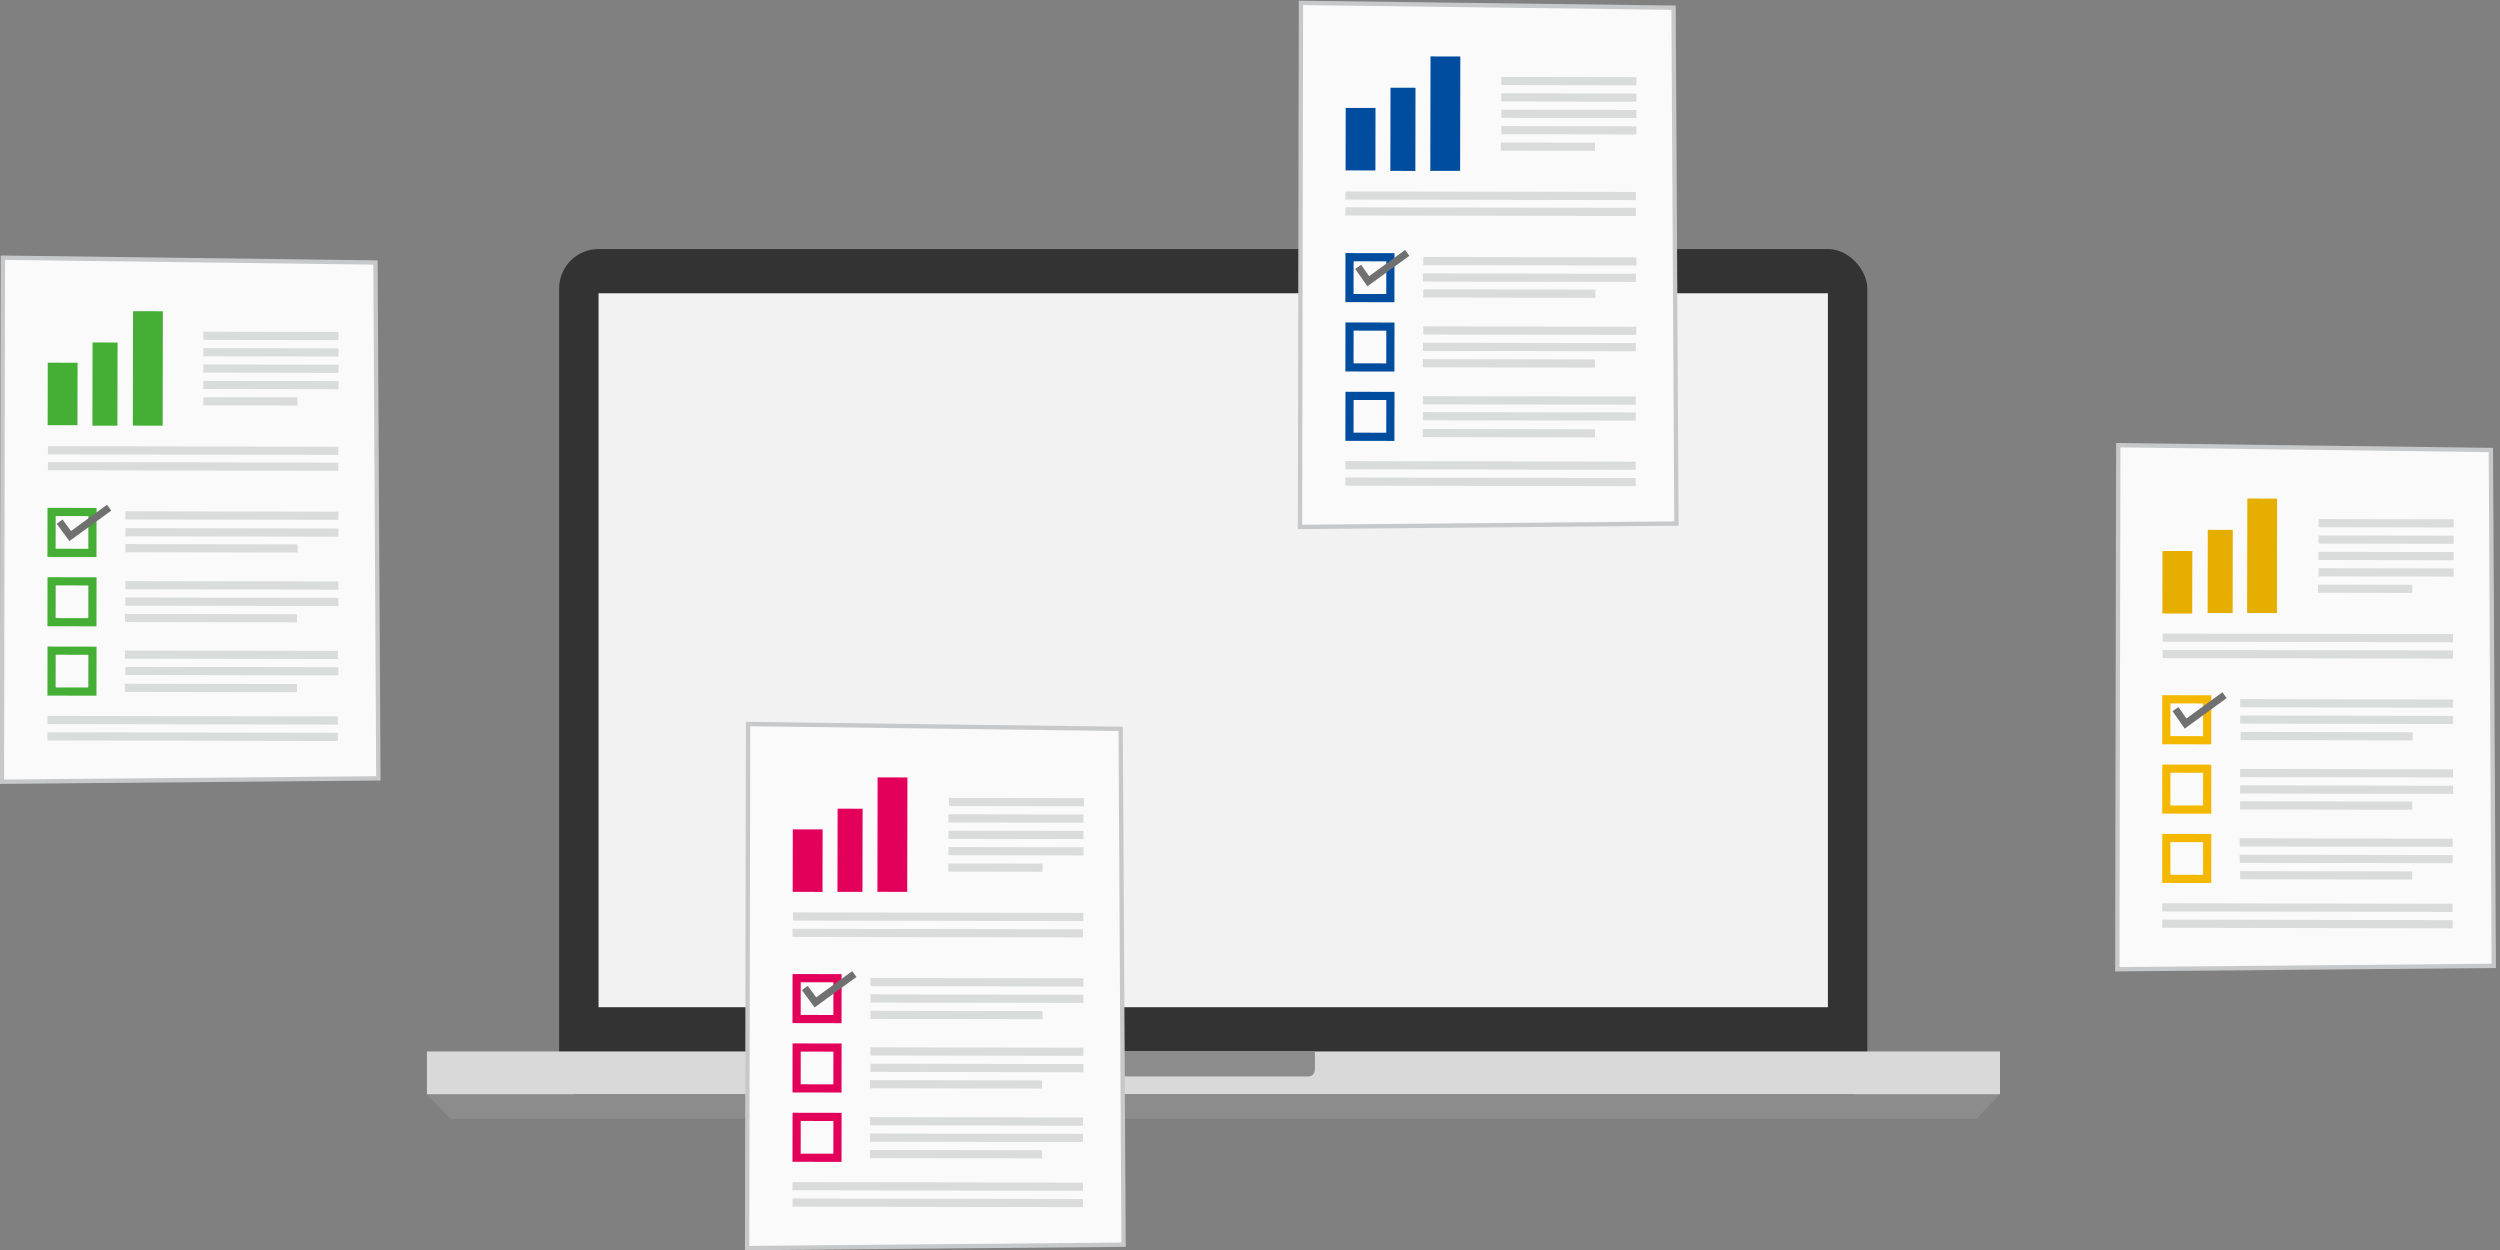<?xml version="1.0" encoding="UTF-8"?>
<svg id="_レイヤー_2" xmlns="http://www.w3.org/2000/svg" version="1.1" viewBox="0 0 520 260">
  <rect x="0" y="0" width="520" height="260" fill="#808080" stroke="none"/>
  <!-- Generator: Adobe Illustrator 29.0.0, SVG Export Plug-In . SVG Version: 2.1.0 Build 186)  -->
  <defs>
    <style>
      .st0 {
        fill: #fafafa;
        stroke: #c7c8c9;
        stroke-width: .9px;
      }

      .st0, .st1 {
        stroke-miterlimit: 10;
      }

      .st2 {
        stroke: #44ae35;
      }

      .st2, .st1, .st3, .st4, .st5 {
        fill: none;
      }

      .st2, .st3, .st4, .st5 {
        stroke-miterlimit: 10;
        stroke-width: 1.7px;
      }

      .st6 {
        fill: #d9d9d9;
      }

      .st7 {
        fill: #e6ae00;
      }

      .st8 {
        fill: #004d9f;
      }

      .st9 {
        fill: #dadbdb;
      }

      .st1 {
        stroke: #717071;
        stroke-width: 1.5px;
      }

      .st3 {
        stroke: #e3005a;
      }

      .st4 {
        stroke: #f4b800;
      }

      .st10 {
        fill: #44ae35;
      }

      .st5 {
        stroke: #004d9f;
      }

      .st11 {
        fill: #f2f2f2;
      }

      .st12 {
        fill: #8c8c8c;
      }

      .st13 {
        fill: #333;
      }

      .st14 {
        fill: #e3005a;
      }
    </style>
  </defs>
  <g id="_レイヤー_1-2">
    <rect class="st13" x="116.3" y="51.8" width="272.1" height="178" rx="8.2" ry="8.2"/>
    <polygon class="st12" points="416 227.6 88.8 227.6 93.6 232.7 411.1 232.7 416 227.6"/>
    <rect class="st6" x="88.8" y="218.7" width="327.2" height="8.9"/>
    <path class="st12" d="M273.5,218.7v3.8c0,.8-.6,1.4-1.4,1.4h-39.4c-.8,0-1.4-.6-1.4-1.4v-3.8h42.2Z"/>
    <rect class="st11" x="124.5" y="61" width="255.7" height="148.5"/>
    <polygon class="st0" points="270.6 .6 348.1 1.6 348.7 108.9 270.4 109.6 270.6 .6"/>
    <rect class="st8" x="276.6" y="25.9" width="13" height="6.2" transform="translate(253.5 312) rotate(-89.9)"/>
    <rect class="st8" x="283.2" y="24.3" width="17.3" height="5.2" transform="translate(264.4 318.7) rotate(-89.9)"/>
    <rect class="st8" x="288.8" y="20.6" width="23.8" height="6.2" transform="translate(276.4 324.3) rotate(-89.9)"/>
    <rect class="st9" x="325.5" y="2.9" width="1.7" height="28.1" transform="translate(308.8 343.2) rotate(-89.9)"/>
    <rect class="st9" x="325.5" y="6.3" width="1.7" height="28.1" transform="translate(305.4 346.6) rotate(-89.9)"/>
    <rect class="st9" x="309.3" y="10.5" width="1.7" height="60.4" transform="translate(268.8 350.8) rotate(-89.9)"/>
    <rect class="st9" x="309.3" y="13.9" width="1.7" height="60.4" transform="translate(265.4 354.1) rotate(-89.9)"/>
    <rect class="st9" x="309.2" y="66.7" width="1.7" height="60.4" transform="translate(212.6 406.7) rotate(-89.9)"/>
    <rect class="st9" x="309.2" y="70.1" width="1.7" height="60.4" transform="translate(209.2 410.1) rotate(-89.9)"/>
    <rect class="st9" x="325.5" y="9.7" width="1.7" height="28.1" transform="translate(302 350) rotate(-89.9)"/>
    <rect class="st9" x="317.3" y="32.2" width="1.7" height="44.3" transform="translate(263.3 372.4) rotate(-89.9)"/>
    <rect class="st9" x="317.3" y="35.6" width="1.7" height="44.3" transform="translate(259.8 375.8) rotate(-89.9)"/>
    <rect class="st9" x="313.1" y="43.3" width="1.7" height="35.8" transform="translate(252.2 374.9) rotate(-89.9)"/>
    <rect class="st9" x="325.5" y="13.1" width="1.7" height="28.1" transform="translate(298.6 353.4) rotate(-89.9)"/>
    <rect class="st9" x="321.2" y="20.7" width="1.7" height="19.6" transform="translate(290.9 352.5) rotate(-89.9)"/>
    <rect class="st5" x="280.7" y="53.4" width="8.5" height="8.5" transform="translate(226.8 342.6) rotate(-89.9)"/>
    <rect class="st9" x="317.3" y="46.7" width="1.7" height="44.3" transform="translate(248.8 386.8) rotate(-89.9)"/>
    <rect class="st9" x="317.3" y="50.1" width="1.7" height="44.3" transform="translate(245.3 390.2) rotate(-89.9)"/>
    <rect class="st9" x="313.1" y="57.7" width="1.7" height="35.8" transform="translate(237.7 389.4) rotate(-89.9)"/>
    <rect class="st5" x="280.7" y="67.9" width="8.5" height="8.5" transform="translate(212.3 357) rotate(-89.9)"/>
    <rect class="st9" x="317.3" y="61.1" width="1.7" height="44.3" transform="translate(234.3 401.3) rotate(-89.9)"/>
    <rect class="st9" x="317.3" y="64.6" width="1.7" height="44.3" transform="translate(230.8 404.6) rotate(-89.9)"/>
    <rect class="st9" x="313" y="72.2" width="1.7" height="35.8" transform="translate(223.2 403.8) rotate(-89.9)"/>
    <rect class="st5" x="280.7" y="82.4" width="8.5" height="8.5" transform="translate(197.8 371.4) rotate(-89.9)"/>
    <polyline class="st1" points="282.5 55.5 284.6 58.5 292.7 52.6"/>
    <polygon class="st0" points=".6 53.6 78.1 54.6 78.7 161.9 .4 162.6 .6 53.6"/>
    <rect class="st10" x="6.6" y="78.9" width="13" height="6.2" transform="translate(-69 94.9) rotate(-89.9)"/>
    <rect class="st10" x="13.2" y="77.3" width="17.3" height="5.2" transform="translate(-58.1 101.6) rotate(-89.9)"/>
    <rect class="st10" x="18.8" y="73.6" width="23.8" height="6.2" transform="translate(-46 107.2) rotate(-89.9)"/>
    <rect class="st9" x="55.5" y="55.9" width="1.7" height="28.1" transform="translate(-13.7 126.1) rotate(-89.9)"/>
    <rect class="st9" x="55.5" y="59.3" width="1.7" height="28.1" transform="translate(-17.1 129.5) rotate(-89.9)"/>
    <rect class="st9" x="39.3" y="63.5" width="1.7" height="60.4" transform="translate(-53.6 133.7) rotate(-89.9)"/>
    <rect class="st9" x="39.3" y="66.9" width="1.7" height="60.4" transform="translate(-57 137) rotate(-89.9)"/>
    <rect class="st9" x="39.2" y="119.7" width="1.7" height="60.4" transform="translate(-109.9 189.6) rotate(-89.9)"/>
    <rect class="st9" x="39.2" y="123.1" width="1.7" height="60.4" transform="translate(-113.3 193) rotate(-89.9)"/>
    <rect class="st9" x="55.5" y="62.7" width="1.7" height="28.1" transform="translate(-20.5 132.9) rotate(-89.9)"/>
    <rect class="st9" x="47.4" y="85.2" width="1.7" height="44.3" transform="translate(-59.2 155.3) rotate(-89.9)"/>
    <rect class="st9" x="47.3" y="88.6" width="1.7" height="44.3" transform="translate(-62.6 158.7) rotate(-89.9)"/>
    <rect class="st9" x="43.1" y="96.3" width="1.7" height="35.8" transform="translate(-70.3 157.8) rotate(-89.9)"/>
    <rect class="st9" x="55.5" y="66.1" width="1.7" height="28.1" transform="translate(-23.9 136.3) rotate(-89.9)"/>
    <rect class="st9" x="51.2" y="73.7" width="1.7" height="19.6" transform="translate(-31.5 135.4) rotate(-89.9)"/>
    <rect class="st2" x="10.7" y="106.4" width="8.5" height="8.5" transform="translate(-95.7 125.5) rotate(-89.9)"/>
    <rect class="st9" x="47.3" y="99.7" width="1.7" height="44.3" transform="translate(-73.7 169.7) rotate(-89.9)"/>
    <rect class="st9" x="47.3" y="103.1" width="1.7" height="44.3" transform="translate(-77.1 173.1) rotate(-89.9)"/>
    <rect class="st9" x="43.1" y="110.7" width="1.7" height="35.8" transform="translate(-84.8 172.3) rotate(-89.9)"/>
    <rect class="st2" x="10.7" y="120.9" width="8.5" height="8.5" transform="translate(-110.2 139.9) rotate(-89.9)"/>
    <rect class="st9" x="47.3" y="114.1" width="1.7" height="44.3" transform="translate(-88.2 184.1) rotate(-89.9)"/>
    <rect class="st9" x="47.3" y="117.6" width="1.7" height="44.3" transform="translate(-91.6 187.5) rotate(-89.9)"/>
    <rect class="st9" x="43" y="125.2" width="1.7" height="35.8" transform="translate(-99.3 186.7) rotate(-89.9)"/>
    <rect class="st2" x="10.7" y="135.4" width="8.5" height="8.5" transform="translate(-124.7 154.3) rotate(-89.9)"/>
    <polyline class="st1" points="12.4 108.5 14.6 111.5 22.7 105.6"/>
    <polygon class="st0" points="440.6 92.6 518.1 93.6 518.7 200.9 440.4 201.6 440.6 92.6"/>
    <rect class="st7" x="446.5" y="117.9" width="13" height="6.2" transform="translate(331.1 573.9) rotate(-89.9)"/>
    <rect class="st7" x="453.2" y="116.3" width="17.3" height="5.2" transform="translate(342.1 580.5) rotate(-89.9)"/>
    <rect class="st7" x="458.8" y="112.5" width="23.8" height="6.2" transform="translate(354.1 586.1) rotate(-89.9)"/>
    <rect class="st9" x="495.5" y="94.9" width="1.7" height="28.1" transform="translate(386.5 605) rotate(-89.9)"/>
    <rect class="st9" x="495.5" y="98.3" width="1.7" height="28.1" transform="translate(383.1 608.4) rotate(-89.9)"/>
    <rect class="st9" x="479.3" y="102.5" width="1.7" height="60.4" transform="translate(346.5 612.6) rotate(-89.9)"/>
    <rect class="st9" x="479.3" y="105.9" width="1.7" height="60.4" transform="translate(343.1 616) rotate(-89.9)"/>
    <rect class="st9" x="479.2" y="158.7" width="1.7" height="60.4" transform="translate(290.2 668.5) rotate(-89.9)"/>
    <rect class="st9" x="479.2" y="162.1" width="1.7" height="60.4" transform="translate(286.8 671.9) rotate(-89.9)"/>
    <rect class="st9" x="495.5" y="101.7" width="1.7" height="28.1" transform="translate(379.7 611.8) rotate(-89.9)"/>
    <rect class="st9" x="487.3" y="124.2" width="1.7" height="44.3" transform="translate(340.9 634.2) rotate(-89.9)"/>
    <rect class="st9" x="487.3" y="127.6" width="1.7" height="44.3" transform="translate(337.5 637.6) rotate(-89.9)"/>
    <rect class="st9" x="483.1" y="135.3" width="1.7" height="35.8" transform="translate(329.9 636.8) rotate(-89.9)"/>
    <rect class="st9" x="495.5" y="105.1" width="1.7" height="28.1" transform="translate(376.3 615.2) rotate(-89.9)"/>
    <rect class="st9" x="491.2" y="112.7" width="1.7" height="19.6" transform="translate(368.6 614.3) rotate(-89.9)"/>
    <rect class="st4" x="450.7" y="145.4" width="8.5" height="8.5" transform="translate(304.4 604.4) rotate(-89.9)"/>
    <rect class="st9" x="487.3" y="138.7" width="1.7" height="44.3" transform="translate(326.4 648.7) rotate(-89.9)"/>
    <rect class="st9" x="487.3" y="142.1" width="1.7" height="44.3" transform="translate(323 652.1) rotate(-89.9)"/>
    <rect class="st9" x="483.1" y="149.7" width="1.7" height="35.8" transform="translate(315.4 651.2) rotate(-89.9)"/>
    <rect class="st4" x="450.7" y="159.9" width="8.5" height="8.5" transform="translate(289.9 618.8) rotate(-89.9)"/>
    <rect class="st9" x="487.3" y="153.1" width="1.7" height="44.3" transform="translate(311.9 663.1) rotate(-89.9)"/>
    <rect class="st9" x="487.3" y="156.5" width="1.7" height="44.3" transform="translate(308.5 666.5) rotate(-89.9)"/>
    <rect class="st9" x="483" y="164.2" width="1.7" height="35.8" transform="translate(300.9 665.6) rotate(-89.9)"/>
    <rect class="st4" x="450.7" y="174.4" width="8.5" height="8.5" transform="translate(275.4 633.2) rotate(-89.9)"/>
    <polyline class="st1" points="452.5 147.5 454.6 150.5 462.7 144.6"/>
    <polygon class="st0" points="155.6 150.6 233.1 151.6 233.7 258.9 155.4 259.6 155.6 150.6"/>
    <rect class="st14" x="161.6" y="175.9" width="13" height="6.2" transform="translate(-11.3 346.8) rotate(-89.9)"/>
    <rect class="st14" x="168.2" y="174.3" width="17.3" height="5.2" transform="translate(-.4 353.4) rotate(-89.9)"/>
    <rect class="st14" x="173.8" y="170.5" width="23.8" height="6.2" transform="translate(11.7 359) rotate(-89.9)"/>
    <rect class="st9" x="210.5" y="152.9" width="1.7" height="28.1" transform="translate(44.1 377.9) rotate(-89.9)"/>
    <rect class="st9" x="210.5" y="156.3" width="1.7" height="28.1" transform="translate(40.6 381.3) rotate(-89.9)"/>
    <rect class="st9" x="194.3" y="160.5" width="1.7" height="60.4" transform="translate(4.1 385.5) rotate(-89.9)"/>
    <rect class="st9" x="194.3" y="163.9" width="1.7" height="60.4" transform="translate(.6 388.9) rotate(-89.9)"/>
    <rect class="st9" x="194.2" y="216.7" width="1.7" height="60.4" transform="translate(-52.2 441.4) rotate(-89.9)"/>
    <rect class="st9" x="194.2" y="220.1" width="1.7" height="60.4" transform="translate(-55.6 444.8) rotate(-89.9)"/>
    <rect class="st9" x="210.5" y="159.7" width="1.7" height="28.1" transform="translate(37.2 384.7) rotate(-89.9)"/>
    <rect class="st9" x="202.3" y="182.2" width="1.7" height="44.3" transform="translate(-1.5 407.1) rotate(-89.9)"/>
    <rect class="st9" x="202.3" y="185.6" width="1.7" height="44.3" transform="translate(-4.9 410.5) rotate(-89.9)"/>
    <rect class="st9" x="198.1" y="193.3" width="1.7" height="35.8" transform="translate(-12.6 409.7) rotate(-89.9)"/>
    <rect class="st9" x="210.5" y="163.1" width="1.7" height="28.1" transform="translate(33.8 388.1) rotate(-89.9)"/>
    <rect class="st9" x="206.2" y="170.7" width="1.7" height="19.6" transform="translate(26.2 387.2) rotate(-89.9)"/>
    <rect class="st3" x="165.7" y="203.4" width="8.5" height="8.5" transform="translate(-38 377.3) rotate(-89.9)"/>
    <rect class="st9" x="202.3" y="196.7" width="1.7" height="44.3" transform="translate(-16 421.5) rotate(-89.9)"/>
    <rect class="st9" x="202.3" y="200.1" width="1.7" height="44.3" transform="translate(-19.4 424.9) rotate(-89.9)"/>
    <rect class="st9" x="198.1" y="207.7" width="1.7" height="35.8" transform="translate(-27.1 424.1) rotate(-89.9)"/>
    <rect class="st3" x="165.7" y="217.9" width="8.5" height="8.5" transform="translate(-52.5 391.7) rotate(-89.9)"/>
    <rect class="st9" x="202.3" y="211.1" width="1.7" height="44.3" transform="translate(-30.5 436) rotate(-89.9)"/>
    <rect class="st9" x="202.3" y="214.5" width="1.7" height="44.3" transform="translate(-33.9 439.4) rotate(-89.9)"/>
    <rect class="st9" x="198" y="222.2" width="1.7" height="35.8" transform="translate(-41.6 438.5) rotate(-89.9)"/>
    <rect class="st3" x="165.7" y="232.4" width="8.5" height="8.5" transform="translate(-67 406.1) rotate(-89.9)"/>
    <polyline class="st1" points="167.4 205.5 169.6 208.5 177.7 202.6"/>
  </g>
</svg>